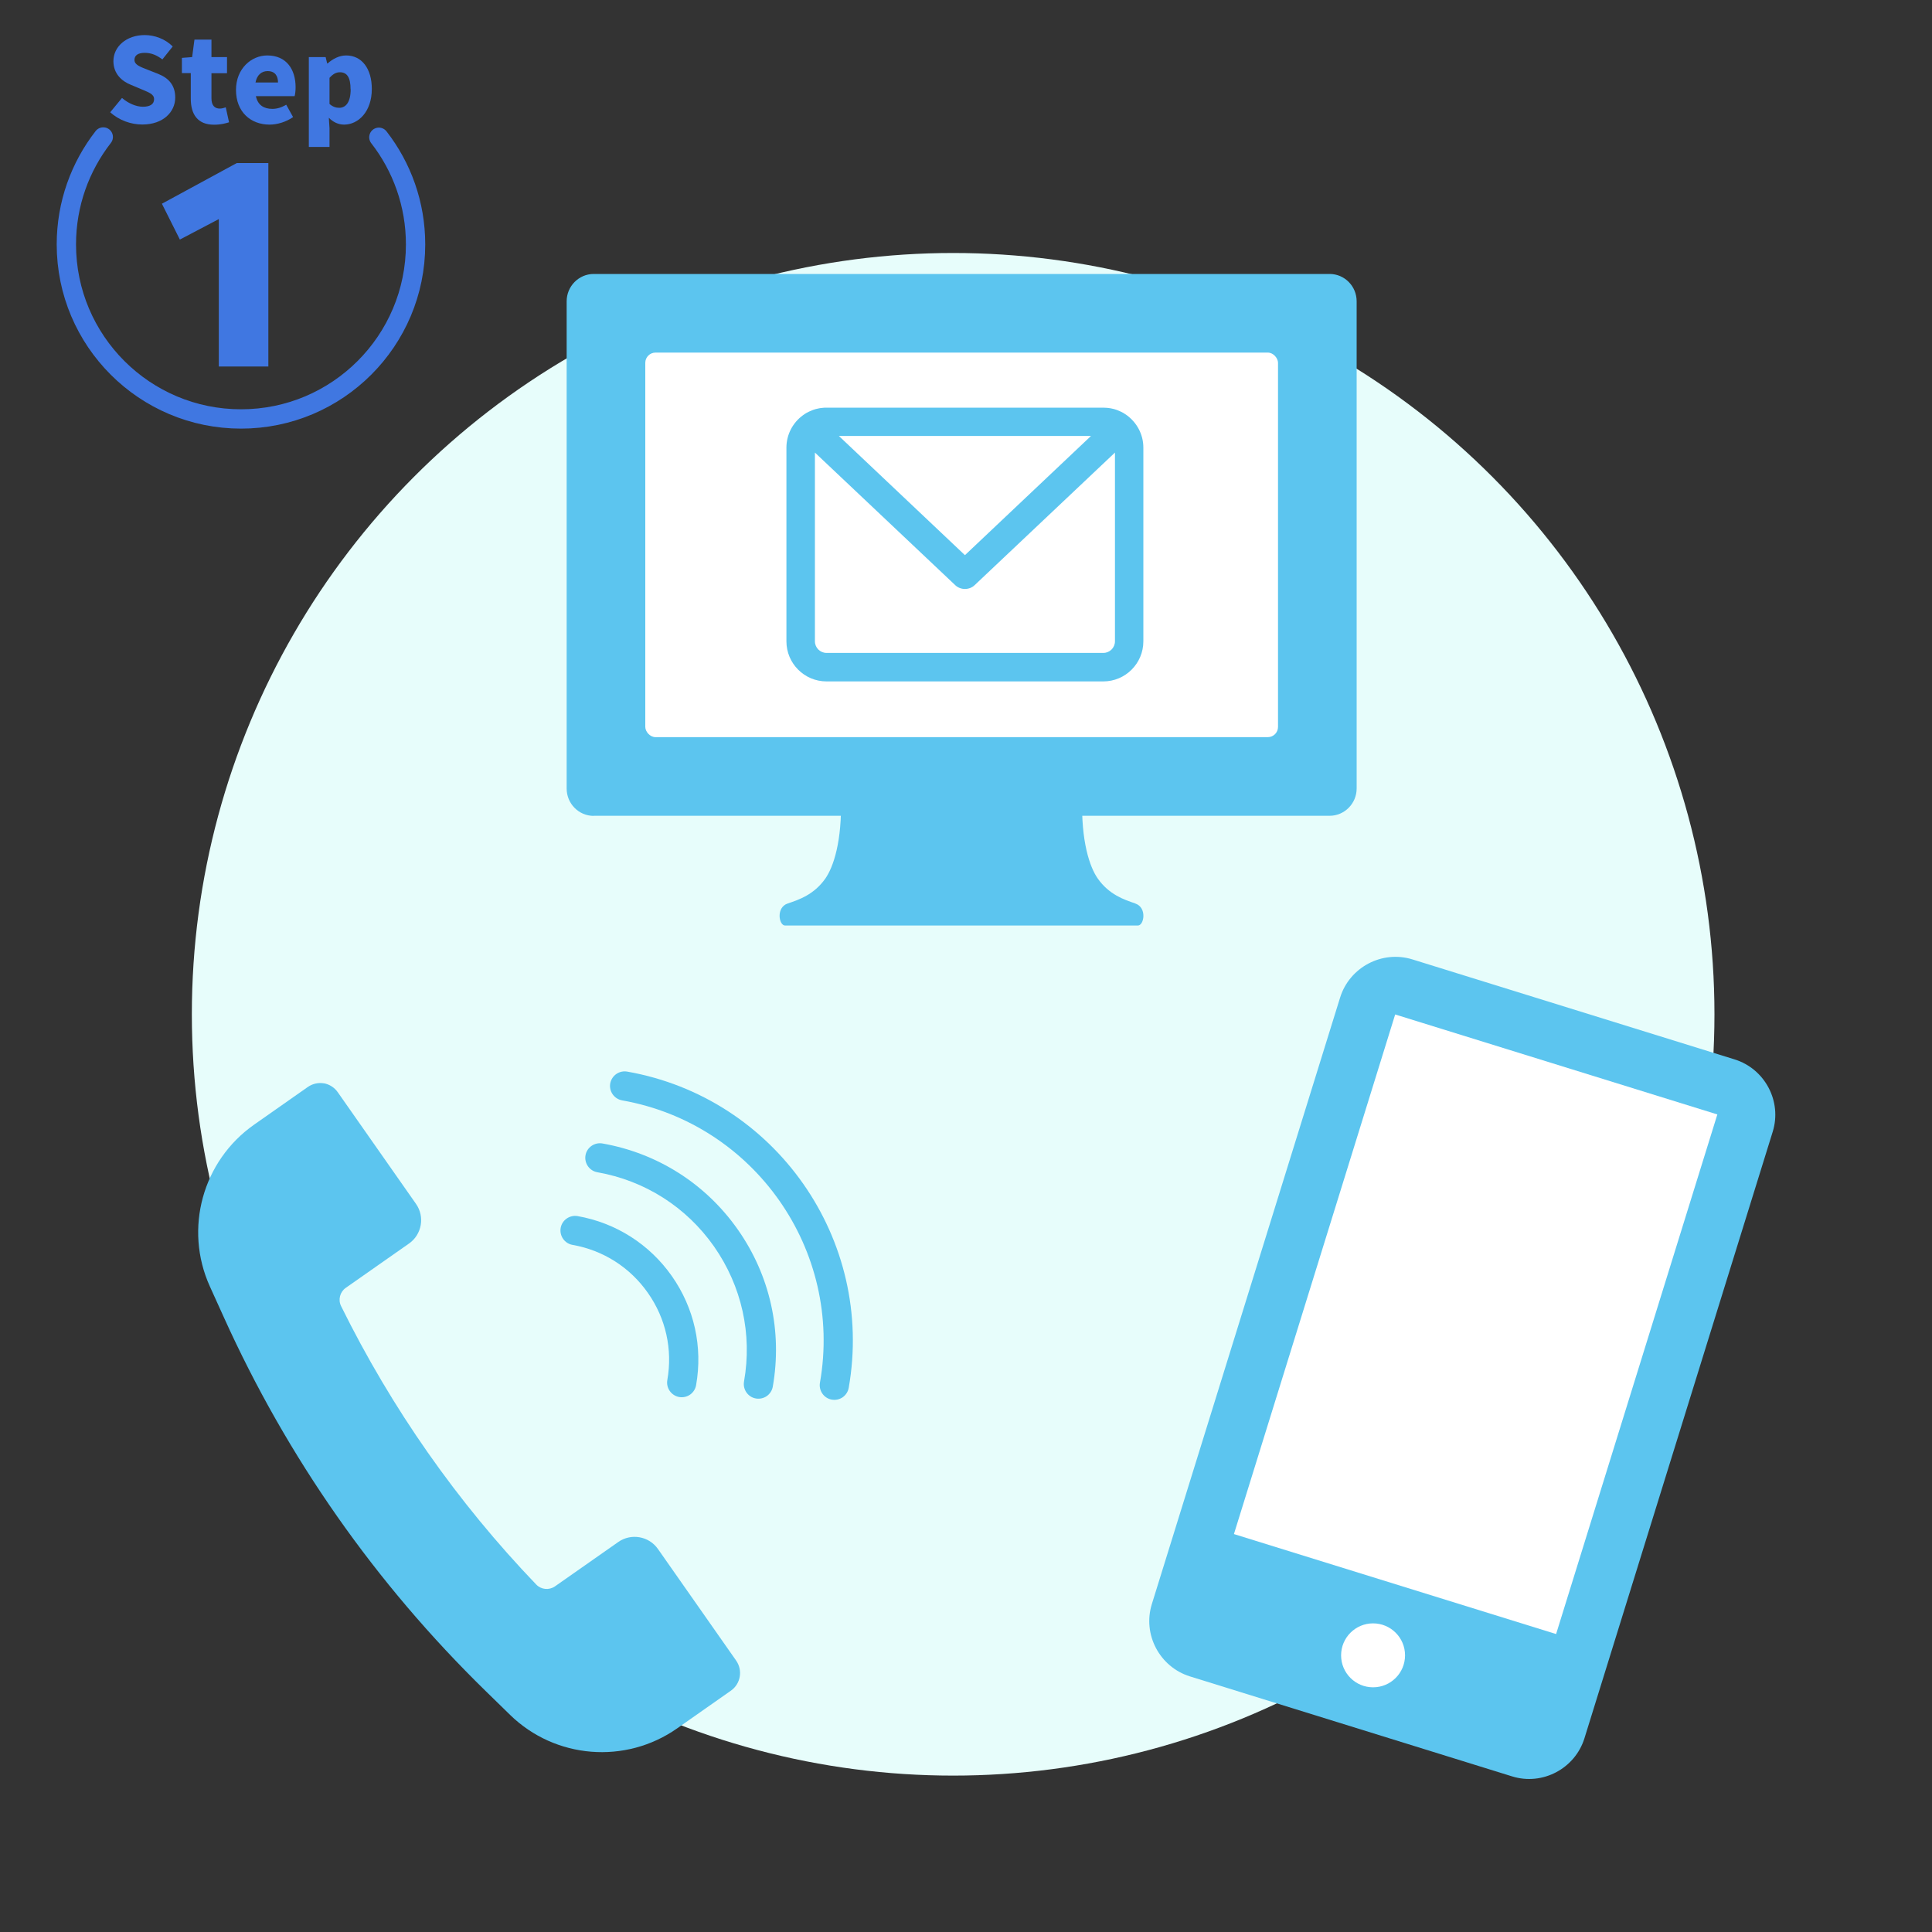 <?xml version="1.0" encoding="UTF-8"?><svg xmlns="http://www.w3.org/2000/svg" width="200" height="200" viewBox="0 0 200 200"><rect x="0" y="0" width="200" height="200" fill="#333333" stroke="none"/><defs><style>.cls-1{fill:#fff;}.cls-2{fill:#e7fdfb;}.cls-3{fill:#5cc5ef;}.cls-4{fill:#4077e1;}.cls-5{fill:none;stroke:#4077e1;stroke-linecap:round;stroke-linejoin:round;stroke-width:2px;}</style></defs><g id="_レイヤー_4"><circle class="cls-2" cx="98.67" cy="105" r="78.81"/></g><g id="_レイヤー_1"><g><path class="cls-3" d="M33.54,112.15c-.56-.1-1.16,.02-1.67,.37l-5.56,3.9c-5.35,3.75-7.28,10.79-4.59,16.74l1.45,3.2c6.57,14.54,15.7,27.56,27.12,38.71l2.51,2.45c4.67,4.56,11.95,5.15,17.3,1.4l5.56-3.9c1.01-.71,1.25-2.1,.55-3.11l-8.1-11.56c-.93-1.33-2.78-1.66-4.11-.72l-6.55,4.59c-.61,.42-1.43,.34-1.94-.19-8.18-8.53-14.97-18.23-20.2-28.82-.33-.66-.12-1.47,.48-1.89l6.55-4.59c1.33-.93,1.66-2.78,.72-4.11l-8.1-11.56c-.35-.5-.88-.82-1.44-.92Z"/><path class="cls-3" d="M71.44,144.37c-.32,.22-.72,.32-1.13,.25-.82-.15-1.37-.93-1.23-1.75,.56-3.18-.15-6.38-2.01-9.03-1.85-2.64-4.62-4.41-7.8-4.97-.82-.14-1.37-.93-1.23-1.75,.14-.82,.93-1.37,1.75-1.23,3.97,.7,7.44,2.91,9.76,6.21,2.32,3.31,3.21,7.32,2.51,11.29-.07,.41-.31,.76-.62,.98Z"/><path class="cls-3" d="M87.24,144.64c-.32,.22-.72,.32-1.13,.25-.82-.14-1.37-.93-1.23-1.75,2.41-13.7-6.78-26.81-20.48-29.23-.82-.15-1.37-.93-1.23-1.75,.15-.82,.93-1.37,1.75-1.23,15.35,2.7,25.63,17.39,22.94,32.73-.07,.41-.31,.76-.62,.98Z"/><path class="cls-3" d="M79.38,144.52c-.32,.22-.72,.32-1.13,.25-.82-.14-1.37-.93-1.23-1.75,.87-4.92-.24-9.88-3.1-13.98-2.87-4.09-7.16-6.82-12.08-7.69-.82-.14-1.37-.93-1.23-1.75,.14-.82,.93-1.37,1.75-1.23,5.72,1.01,10.7,4.18,14.03,8.93s4.61,10.52,3.61,16.24c-.07,.41-.31,.76-.62,.98Z"/></g><path class="cls-3" d="M179.57,109.67l-33.35-10.35c-3.14-.98-6.51,.8-7.49,3.94l-19.49,62.79c-.98,3.14,.8,6.51,3.94,7.49l33.35,10.35c3.14,.98,6.51-.8,7.49-3.94l19.49-62.79c.98-3.14-.8-6.51-3.94-7.49Z"/><circle class="cls-1" cx="142.14" cy="171.36" r="3.31"/><rect class="cls-1" x="124.61" y="119.64" width="56.32" height="34.92" transform="translate(-23.46 242.36) rotate(-72.76)"/><g><path class="cls-3" d="M117.54,93.53c-1.19-.4-2.72-.92-3.89-2.57-.84-1.18-1.76-3.87-1.62-8.44h-24.98c.14,4.57-.78,7.25-1.62,8.44-1.17,1.65-2.7,2.17-3.89,2.57-1.23,.41-.91,2.28-.27,2.28h36.52c.65,0,.97-1.87-.27-2.28Z"/><path class="cls-3" d="M61.46,84.46c-1.55,0-2.8-1.27-2.8-2.83V31.19c0-1.56,1.26-2.83,2.8-2.83h76.18c1.55,0,2.8,1.27,2.8,2.83v50.43c0,1.56-1.26,2.83-2.8,2.83H61.46Z"/></g><rect class="cls-1" x="66.8" y="36.5" width="65.5" height="39.81" rx="1.06" ry="1.06"/><path class="cls-3" d="M116.64,42.98s-.02-.01-.03-.02c-.09-.06-.18-.12-.27-.18-.02-.01-.03-.02-.05-.03-.09-.05-.18-.1-.27-.14-.02-.01-.05-.02-.07-.03-.09-.04-.17-.08-.26-.11-.03-.01-.07-.02-.1-.04-.08-.03-.17-.06-.25-.08-.04-.01-.09-.02-.13-.03-.08-.02-.15-.04-.23-.05-.07-.01-.13-.02-.2-.03-.06,0-.12-.02-.18-.02-.13-.01-.26-.02-.39-.02h-28.65c-.13,0-.26,0-.39,.02-.06,0-.12,.02-.18,.02-.07,0-.13,.02-.2,.03-.08,.01-.15,.03-.23,.05-.05,.01-.09,.02-.13,.03-.08,.02-.17,.05-.25,.08-.03,.01-.07,.02-.1,.04-.09,.03-.18,.07-.26,.11-.02,.01-.05,.02-.07,.03-.09,.04-.18,.09-.27,.14-.02,0-.03,.02-.05,.03-.09,.06-.18,.11-.27,.18,0,0-.02,.01-.03,.02-1.04,.75-1.72,1.98-1.72,3.36v20.05c0,2.29,1.86,4.15,4.15,4.15h28.65c2.29,0,4.15-1.86,4.15-4.15v-20.05c0-1.38-.68-2.6-1.72-3.36Zm-3.7,2.15l-13.05,12.34-13.05-12.34h26.11Zm1.27,22.46h-28.65c-.66,0-1.2-.54-1.2-1.2v-19.54l14.52,13.72c.28,.27,.65,.4,1.01,.4s.73-.13,1.01-.4l14.52-13.72v19.54c0,.66-.54,1.2-1.2,1.2Z"/></g><g id="_レイヤー_3"><g><path class="cls-4" d="M11.41,11.62l1.22-1.48c.62,.54,1.45,.91,2.16,.91,.79,0,1.16-.3,1.16-.78,0-.52-.49-.68-1.26-1.01l-1.14-.48c-.94-.37-1.81-1.15-1.81-2.45,0-1.5,1.34-2.7,3.24-2.7,1.03,0,2.12,.4,2.9,1.18l-1.07,1.34c-.59-.44-1.14-.68-1.83-.68s-1.06,.26-1.06,.73c0,.5,.55,.7,1.34,1.01l1.12,.44c1.1,.44,1.76,1.19,1.76,2.45,0,1.49-1.25,2.79-3.41,2.79-1.16,0-2.41-.43-3.33-1.28Z"/><path class="cls-4" d="M19.75,10.2v-2.63h-.92v-1.58l1.06-.08,.24-1.81h1.76v1.81h1.61v1.67h-1.61v2.6c0,.76,.36,1.06,.86,1.06,.22,0,.46-.07,.62-.13l.34,1.55c-.36,.11-.85,.25-1.55,.25-1.72,0-2.41-1.09-2.41-2.7Z"/><path class="cls-4" d="M24.43,9.31c0-2.21,1.59-3.57,3.24-3.57,1.97,0,2.93,1.43,2.93,3.29,0,.38-.05,.76-.1,.92h-4.01c.19,.94,.84,1.32,1.7,1.32,.49,0,.95-.14,1.44-.43l.71,1.28c-.71,.5-1.64,.78-2.43,.78-1.97,0-3.48-1.32-3.48-3.59Zm4.35-.77c0-.67-.3-1.18-1.08-1.18-.59,0-1.1,.37-1.25,1.18h2.33Z"/><path class="cls-4" d="M31.97,5.91h1.74l.16,.66h.04c.54-.48,1.21-.83,1.92-.83,1.63,0,2.66,1.37,2.66,3.47,0,2.35-1.4,3.69-2.87,3.69-.58,0-1.13-.25-1.58-.71l.07,1.07v1.95h-2.14V5.91Zm4.32,3.33c0-1.2-.35-1.76-1.1-1.76-.4,0-.72,.18-1.08,.58v2.7c.34,.3,.68,.4,1.01,.4,.65,0,1.18-.54,1.18-1.91Z"/></g><path class="cls-4" d="M24.5,16.88h3.28v21.06h-5.13v-15.26l-4.03,2.12-1.86-3.71,7.75-4.21Z"/><path class="cls-5" d="M39.22,14.21c2.38,3.06,3.8,6.91,3.8,11.09,0,9.98-8.09,18.07-18.07,18.07S6.87,35.28,6.87,25.3c0-4.19,1.43-8.05,3.82-11.12"/></g></svg>